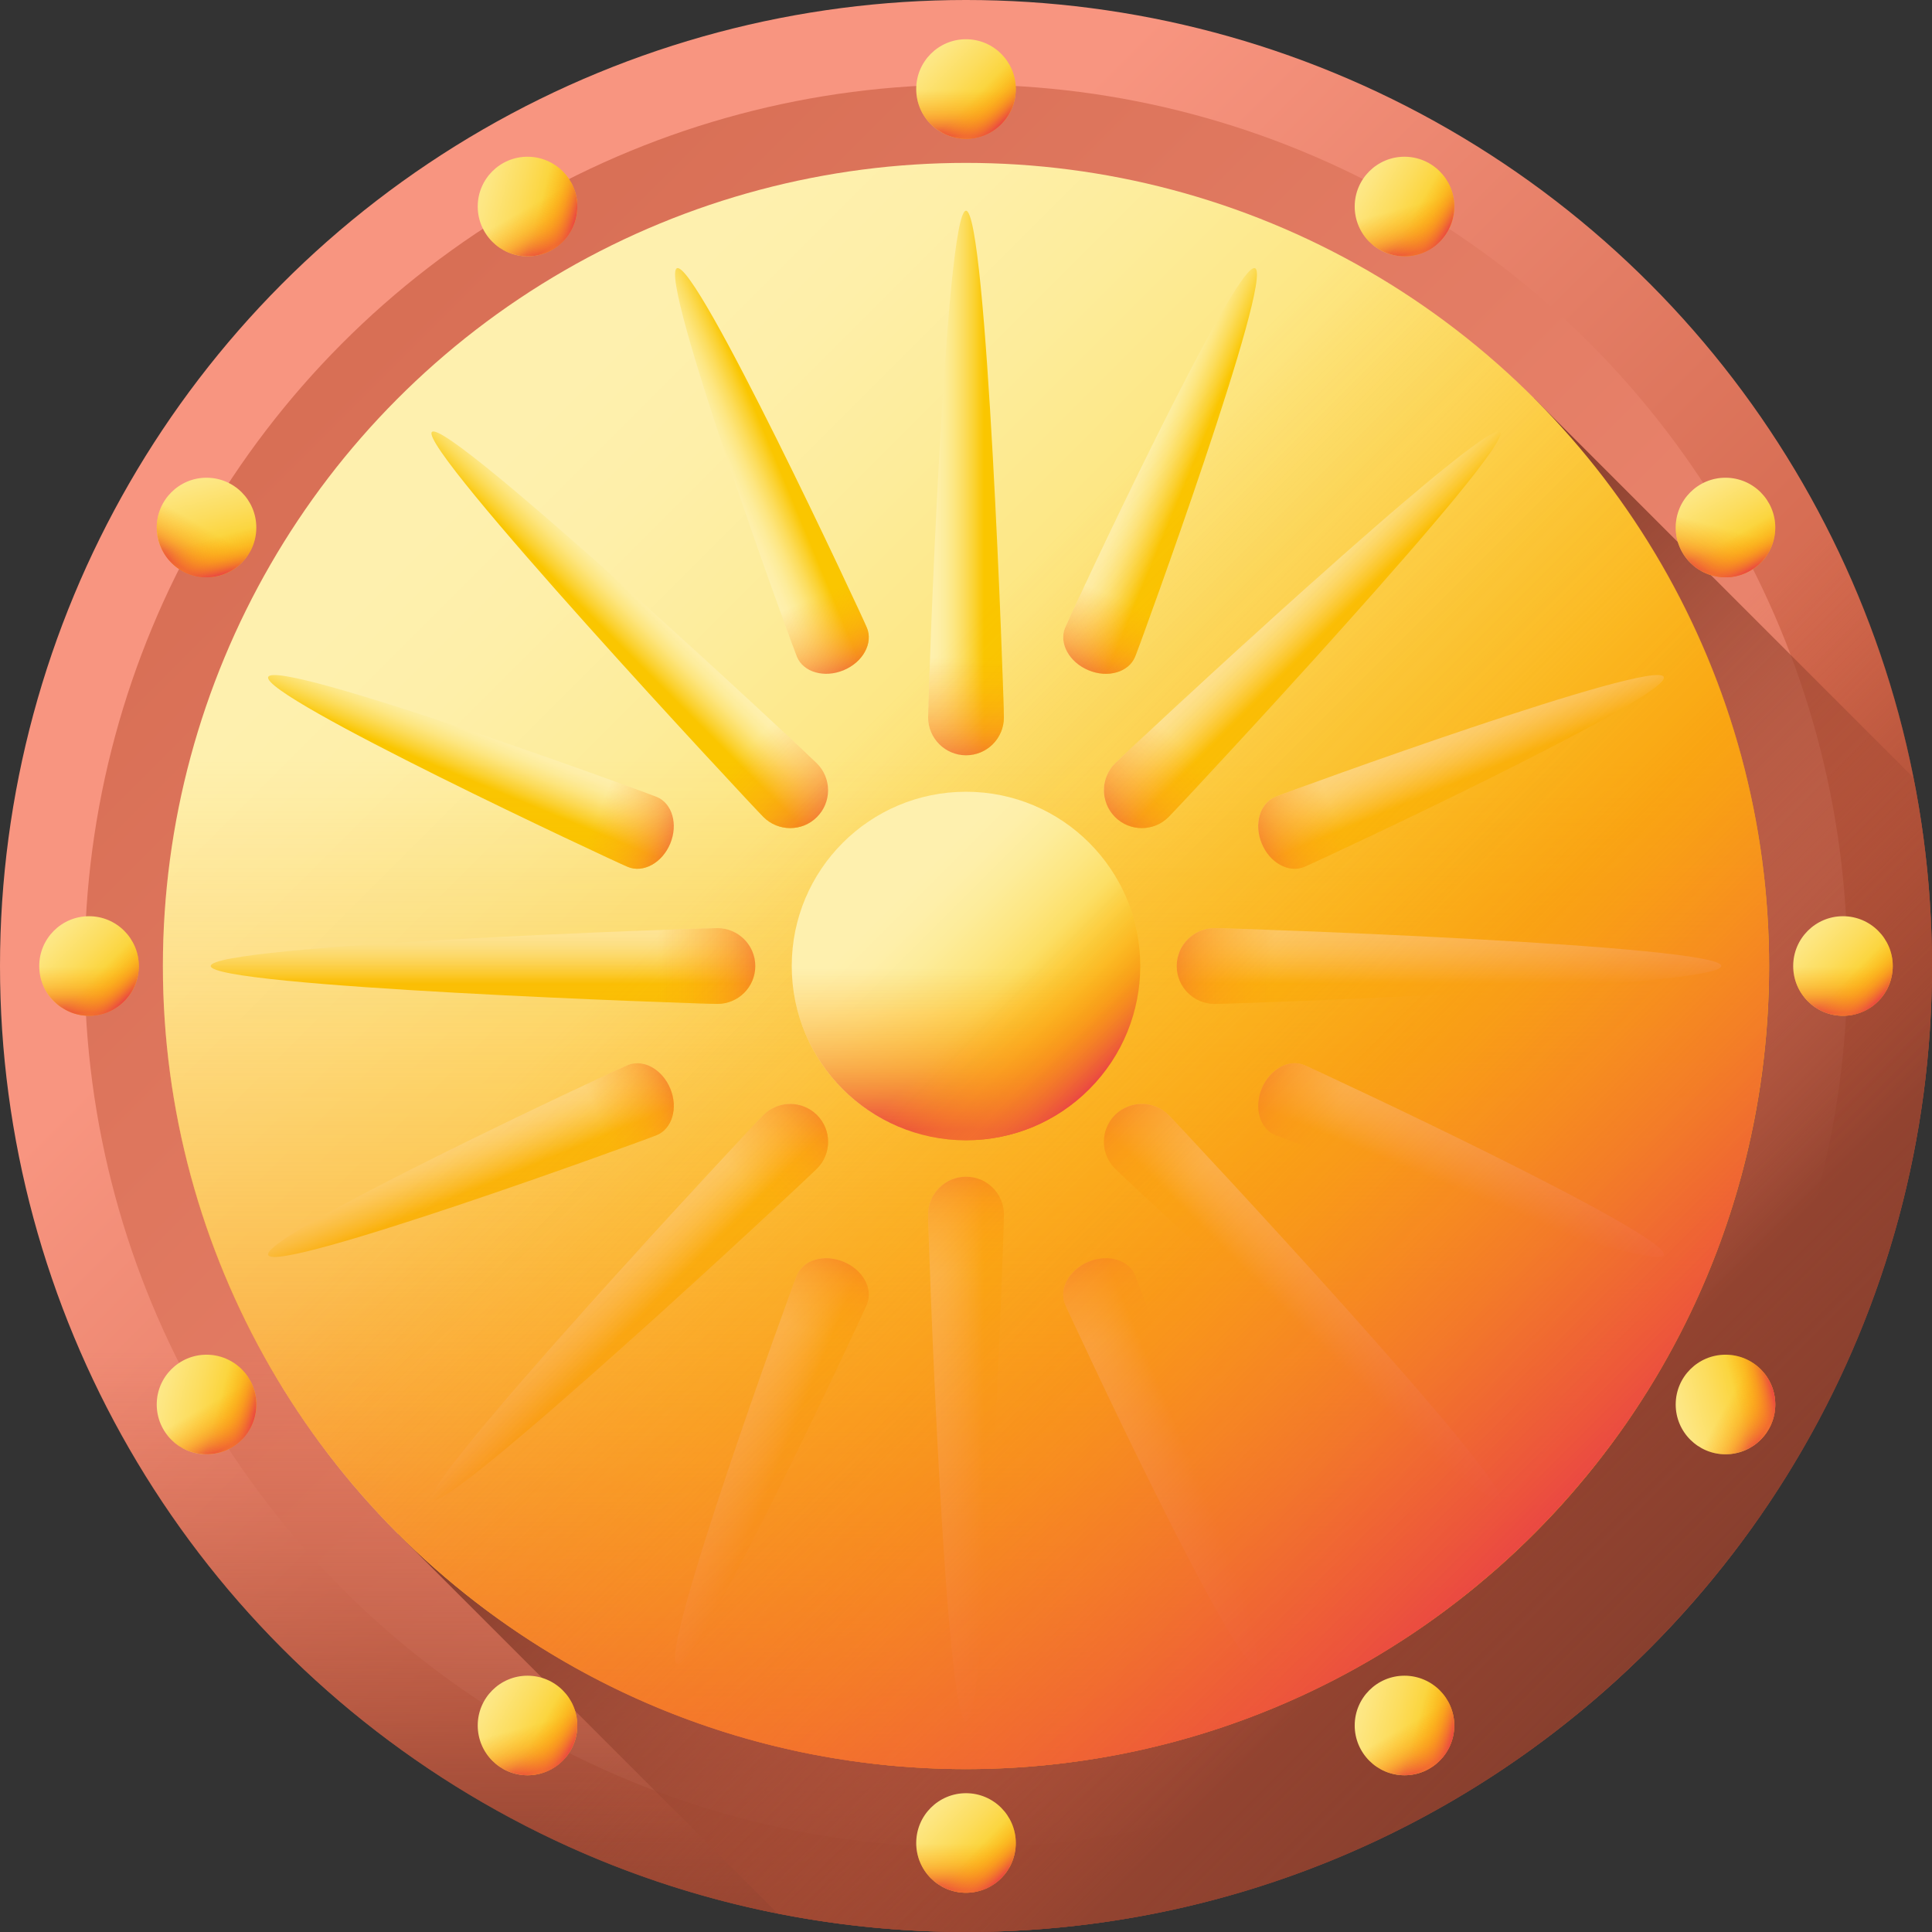 <svg id="Capa_1" enable-background="new 0 0 510 510" height="512" viewBox="0 0 510 510" width="512" xmlns="http://www.w3.org/2000/svg" xmlns:xlink="http://www.w3.org/1999/xlink"><rect x="0" y="0" width="510" height="510" fill="#333333" stroke="none"/><linearGradient id="lg1"><stop offset="0" stop-color="#f89580"/><stop offset="1" stop-color="#c4573a"/></linearGradient><linearGradient id="SVGID_1_" gradientUnits="userSpaceOnUse" x1="154.483" x2="393.784" xlink:href="#lg1" y1="154.483" y2="393.784"/><linearGradient id="SVGID_00000119114684414271598050000006726534537025676942_" gradientUnits="userSpaceOnUse" x1="495.612" x2="-157.703" xlink:href="#lg1" y1="495.612" y2="-157.703"/><linearGradient id="lg2"><stop offset="0" stop-color="#c4573a" stop-opacity="0"/><stop offset="1" stop-color="#883f2e"/></linearGradient><linearGradient id="SVGID_00000040557359985528733520000004295217581336203160_" gradientUnits="userSpaceOnUse" x1="255" x2="255" xlink:href="#lg2" y1="357" y2="509.555"/><linearGradient id="SVGID_00000167388296961517127330000003465084231994755469_" gradientUnits="userSpaceOnUse" x1="309.5" x2="398.013" xlink:href="#lg2" y1="309.5" y2="398.013"/><linearGradient id="SVGID_00000076578914251806743340000007906286196301831578_" gradientUnits="userSpaceOnUse" x1="435" x2="263.895" xlink:href="#lg2" y1="435" y2="263.895"/><linearGradient id="lg3"><stop offset="0" stop-color="#fef0ae"/><stop offset=".126" stop-color="#feefa9"/><stop offset=".281" stop-color="#fdec9a"/><stop offset=".451" stop-color="#fde681"/><stop offset=".632" stop-color="#fcdd5e"/><stop offset=".819" stop-color="#fbd232"/><stop offset="1" stop-color="#fac600"/></linearGradient><linearGradient id="SVGID_00000177446920430182454500000007845938532546313100_" gradientUnits="userSpaceOnUse" x1="126" x2="323.608" xlink:href="#lg3" y1="126" y2="323.608"/><linearGradient id="SVGID_00000083076535359332534050000001597888053653951118_" gradientUnits="userSpaceOnUse" x1="245.5" x2="259.722" xlink:href="#lg3" y1="127.5" y2="127.5"/><linearGradient id="lg4"><stop offset="0" stop-color="#fea613" stop-opacity="0"/><stop offset=".241" stop-color="#fda315" stop-opacity=".241"/><stop offset=".435" stop-color="#fb991a" stop-opacity=".435"/><stop offset=".613" stop-color="#f88822" stop-opacity=".613"/><stop offset=".78" stop-color="#f2702e" stop-opacity=".78"/><stop offset=".94" stop-color="#ec523d" stop-opacity=".94"/><stop offset="1" stop-color="#e94444"/></linearGradient><linearGradient id="SVGID_00000135687369229460453860000000142514993621608105_" gradientUnits="userSpaceOnUse" x1="255" x2="255" xlink:href="#lg4" y1="173.625" y2="205.519"/><linearGradient id="SVGID_00000112595561460498183080000016972128831414399131_" gradientTransform="matrix(1 0 0 -1 0 721.75)" gradientUnits="userSpaceOnUse" x1="245.5" x2="259.722" xlink:href="#lg3" y1="339.25" y2="339.25"/><linearGradient id="SVGID_00000080176873357511210150000002332044715427990972_" gradientTransform="matrix(1 0 0 -1 0 721.75)" gradientUnits="userSpaceOnUse" x1="255" x2="255" xlink:href="#lg4" y1="385.375" y2="417.269"/><linearGradient id="SVGID_00000013878600546552434620000004506571401026901434_" gradientTransform="matrix(0 1 -1 0 510 0)" gradientUnits="userSpaceOnUse" x1="245.5" x2="259.722" xlink:href="#lg3" y1="127.5" y2="127.5"/><linearGradient id="SVGID_00000031176578212053264350000011889901655727006900_" gradientTransform="matrix(0 1 -1 0 510 0)" gradientUnits="userSpaceOnUse" x1="255" x2="255" xlink:href="#lg4" y1="173.625" y2="205.519"/><linearGradient id="SVGID_00000062913323576680842830000011233797302988179356_" gradientTransform="matrix(0 1 1 0 -211.75 0)" gradientUnits="userSpaceOnUse" x1="245.5" x2="259.722" xlink:href="#lg3" y1="339.25" y2="339.25"/><linearGradient id="SVGID_00000034794030951776377770000016726778146324551857_" gradientTransform="matrix(0 1 1 0 -211.75 0)" gradientUnits="userSpaceOnUse" x1="255" x2="255" xlink:href="#lg4" y1="385.375" y2="417.269"/><linearGradient id="SVGID_00000153671154714198122960000007622352763098372226_" gradientTransform="matrix(.707 .707 -.707 .707 255 -105.625)" gradientUnits="userSpaceOnUse" x1="245.5" x2="259.722" xlink:href="#lg3" y1="127.5" y2="127.5"/><linearGradient id="SVGID_00000080918341841403880670000008719716760789521582_" gradientTransform="matrix(.707 .707 -.707 .707 255 -105.625)" gradientUnits="userSpaceOnUse" x1="255" x2="255" xlink:href="#lg4" y1="173.625" y2="205.519"/><linearGradient id="SVGID_00000054964209200158029440000001423715175503837099_" gradientTransform="matrix(.707 .707 .707 -.707 -255.354 404.73)" gradientUnits="userSpaceOnUse" x1="245.5" x2="259.722" xlink:href="#lg3" y1="339.25" y2="339.25"/><linearGradient id="SVGID_00000067223264305672956270000004031599705473924772_" gradientTransform="matrix(.707 .707 .707 -.707 -255.354 404.73)" gradientUnits="userSpaceOnUse" x1="255" x2="255" xlink:href="#lg4" y1="385.375" y2="417.269"/><linearGradient id="SVGID_00000038390984244693691630000004662485233214714775_" gradientTransform="matrix(-.707 .707 -.707 -.707 615.625 255)" gradientUnits="userSpaceOnUse" x1="245.5" x2="259.722" xlink:href="#lg3" y1="127.5" y2="127.5"/><linearGradient id="SVGID_00000041288521872867748080000012292774758002142113_" gradientTransform="matrix(-.707 .707 -.707 -.707 615.625 255)" gradientUnits="userSpaceOnUse" x1="255" x2="255" xlink:href="#lg4" y1="173.625" y2="205.519"/><linearGradient id="SVGID_00000104687039487553685100000009041731215635682234_" gradientTransform="matrix(-.707 .707 .707 .707 105.27 -255.354)" gradientUnits="userSpaceOnUse" x1="245.5" x2="259.722" xlink:href="#lg3" y1="339.25" y2="339.25"/><linearGradient id="SVGID_00000057139317250360535560000004479614881533576584_" gradientTransform="matrix(-.707 .707 .707 .707 105.27 -255.354)" gradientUnits="userSpaceOnUse" x1="255" x2="255" xlink:href="#lg4" y1="385.375" y2="417.269"/><linearGradient id="SVGID_00000050621415299875988630000017477456106157423518_" gradientTransform="matrix(.924 -.383 .383 .924 -78.174 116.995)" gradientUnits="userSpaceOnUse" x1="245.5" x2="259.722" xlink:href="#lg3" y1="113.063" y2="113.063"/><linearGradient id="SVGID_00000044857060890595167350000008601432345032997512_" gradientTransform="matrix(.924 -.383 .383 .924 -78.174 116.995)" gradientUnits="userSpaceOnUse" x1="255" x2="255" xlink:href="#lg4" y1="149.922" y2="175.41"/><linearGradient id="SVGID_00000035529885802245090870000013191885260672305282_" gradientTransform="matrix(.924 -.383 -.383 -.924 8.361 325.907)" gradientUnits="userSpaceOnUse" x1="245.5" x2="259.722" xlink:href="#lg3" y1="-170.813" y2="-170.813"/><linearGradient id="SVGID_00000116195913476532080990000007364833335099617213_" gradientTransform="matrix(.924 -.383 -.383 -.924 8.361 325.907)" gradientUnits="userSpaceOnUse" x1="255" x2="255" xlink:href="#lg4" y1="-133.953" y2="-108.465"/><linearGradient id="SVGID_00000013172426554259321760000004897269352336022666_" gradientTransform="matrix(.383 .924 -.924 .383 393.005 -78.174)" gradientUnits="userSpaceOnUse" x1="245.5" x2="259.722" xlink:href="#lg3" y1="113.063" y2="113.063"/><linearGradient id="SVGID_00000135656609574991752380000004111526126326372261_" gradientTransform="matrix(.383 .924 -.924 .383 393.005 -78.174)" gradientUnits="userSpaceOnUse" x1="255" x2="255" xlink:href="#lg4" y1="149.922" y2="175.41"/><linearGradient id="SVGID_00000068654254572192275620000013911169083310351004_" gradientTransform="matrix(.383 .924 .924 -.383 184.093 8.361)" gradientUnits="userSpaceOnUse" x1="245.5" x2="259.722" xlink:href="#lg3" y1="-170.813" y2="-170.813"/><linearGradient id="SVGID_00000089575731178279605710000009957763755778361505_" gradientTransform="matrix(.383 .924 .924 -.383 184.093 8.361)" gradientUnits="userSpaceOnUse" x1="255" x2="255" xlink:href="#lg4" y1="-133.953" y2="-108.465"/><linearGradient id="SVGID_00000101081739686408296470000011752738073669587631_" gradientTransform="matrix(.924 .383 -.383 .924 116.995 -78.174)" gradientUnits="userSpaceOnUse" x1="245.5" x2="259.722" xlink:href="#lg3" y1="113.063" y2="113.063"/><linearGradient id="SVGID_00000106145882310048519210000003767164573164826250_" gradientTransform="matrix(.924 .383 -.383 .924 116.995 -78.174)" gradientUnits="userSpaceOnUse" x1="255" x2="255" xlink:href="#lg4" y1="149.922" y2="175.41"/><linearGradient id="SVGID_00000101099544547787986540000008036612150448496808_" gradientTransform="matrix(.924 .383 .383 -.924 30.461 130.739)" gradientUnits="userSpaceOnUse" x1="245.5" x2="259.722" xlink:href="#lg3" y1="-170.813" y2="-170.813"/><linearGradient id="SVGID_00000061436591571542561810000011382020421388863375_" gradientTransform="matrix(.924 .383 .383 -.924 30.461 130.739)" gradientUnits="userSpaceOnUse" x1="255" x2="255" xlink:href="#lg4" y1="-133.953" y2="-108.465"/><linearGradient id="SVGID_00000048470464993851735020000010008712180199168185_" gradientTransform="matrix(-.383 .924 -.924 -.383 588.174 116.995)" gradientUnits="userSpaceOnUse" x1="245.5" x2="259.722" xlink:href="#lg3" y1="113.063" y2="113.063"/><linearGradient id="SVGID_00000045609431310797239340000002340163697422386596_" gradientTransform="matrix(-.383 .924 -.924 -.383 588.174 116.995)" gradientUnits="userSpaceOnUse" x1="255" x2="255" xlink:href="#lg4" y1="149.922" y2="175.41"/><linearGradient id="SVGID_00000028314243955975285730000006848194779081985152_" gradientTransform="matrix(-.383 .924 .924 .383 379.261 30.461)" gradientUnits="userSpaceOnUse" x1="245.5" x2="259.722" xlink:href="#lg3" y1="-170.813" y2="-170.813"/><linearGradient id="SVGID_00000182510092876963243700000010091244213494063007_" gradientTransform="matrix(-.383 .924 .924 .383 379.261 30.461)" gradientUnits="userSpaceOnUse" x1="255" x2="255" xlink:href="#lg4" y1="-133.953" y2="-108.465"/><linearGradient id="SVGID_00000049220815831392658280000004098115475555598979_" gradientUnits="userSpaceOnUse" x1="255" x2="255" xlink:href="#lg4" y1="200.568" y2="475.596"/><linearGradient id="SVGID_00000057828083219845258260000006079979442784860848_" gradientUnits="userSpaceOnUse" x1="210.117" x2="407.736" xlink:href="#lg4" y1="210.117" y2="407.736"/><linearGradient id="SVGID_00000180324230034332362140000002594975669678640538_" gradientUnits="userSpaceOnUse" x1="236.868" x2="280.036" xlink:href="#lg3" y1="236.868" y2="280.036"/><linearGradient id="SVGID_00000119821507361118841650000016476604188186146719_" gradientUnits="userSpaceOnUse" x1="255" x2="255" xlink:href="#lg4" y1="255.668" y2="298.061"/><linearGradient id="SVGID_00000071559694060275382100000003463963821973292180_" gradientUnits="userSpaceOnUse" x1="262.592" x2="287.686" xlink:href="#lg4" y1="262.592" y2="287.686"/><linearGradient id="SVGID_00000082326420115986932110000013261943426328097971_" gradientUnits="userSpaceOnUse" x1="232.75" x2="264.766" xlink:href="#lg3" y1="1.25" y2="33.266"/><linearGradient id="SVGID_00000098936976090836584120000010031538316416338817_" gradientUnits="userSpaceOnUse" x1="255" x2="255" xlink:href="#lg4" y1="23.691" y2="35.802"/><linearGradient id="SVGID_00000106841801919654101330000003747691328647807388_" gradientUnits="userSpaceOnUse" x1="257.169" x2="264.339" xlink:href="#lg4" y1="25.669" y2="32.839"/><linearGradient id="SVGID_00000053526155137474773640000003916707461905392057_" gradientUnits="userSpaceOnUse" x1="232.75" x2="264.766" xlink:href="#lg3" y1="464.25" y2="496.266"/><linearGradient id="SVGID_00000114075963118449525640000015414777190001251200_" gradientUnits="userSpaceOnUse" x1="255" x2="255" xlink:href="#lg4" y1="486.691" y2="498.802"/><linearGradient id="SVGID_00000104703180269549703240000017315488855966913192_" gradientUnits="userSpaceOnUse" x1="257.169" x2="264.339" xlink:href="#lg4" y1="488.669" y2="495.839"/><linearGradient id="SVGID_00000062152895338216748180000008539000405388903556_" gradientTransform="matrix(.866 -.5 .5 .866 -93.337 161.664)" gradientUnits="userSpaceOnUse" x1="232.75" x2="264.766" xlink:href="#lg3" y1="1.25" y2="33.266"/><linearGradient id="SVGID_00000092415556980675403010000017229573599631661993_" gradientTransform="matrix(.866 -.5 .5 .866 -93.337 161.664)" gradientUnits="userSpaceOnUse" x1="255" x2="255" xlink:href="#lg4" y1="23.691" y2="35.802"/><linearGradient id="SVGID_00000105405844256859164510000010337292608735177856_" gradientTransform="matrix(.866 -.5 .5 .866 -93.337 161.664)" gradientUnits="userSpaceOnUse" x1="257.169" x2="264.339" xlink:href="#lg4" y1="25.669" y2="32.839"/><linearGradient id="SVGID_00000102503077458808775910000004005434859796679069_" gradientTransform="matrix(.866 -.5 .5 .866 -93.337 161.664)" gradientUnits="userSpaceOnUse" x1="232.75" x2="264.766" xlink:href="#lg3" y1="464.25" y2="496.266"/><linearGradient id="SVGID_00000165204926236608409240000007648995041937800329_" gradientTransform="matrix(.866 -.5 .5 .866 -93.337 161.664)" gradientUnits="userSpaceOnUse" x1="255" x2="255" xlink:href="#lg4" y1="486.691" y2="498.802"/><linearGradient id="SVGID_00000010990064261136741630000009147185838161325234_" gradientTransform="matrix(.866 -.5 .5 .866 -93.337 161.664)" gradientUnits="userSpaceOnUse" x1="257.169" x2="264.339" xlink:href="#lg4" y1="488.669" y2="495.839"/><linearGradient id="SVGID_00000081636109037958731980000015351877172819090879_" gradientTransform="matrix(.866 .5 -.5 .866 -154.571 -8.602)" gradientUnits="userSpaceOnUse" x1="232.75" x2="264.766" xlink:href="#lg3" y1="1.25" y2="33.266"/><linearGradient id="SVGID_00000043454171553406978840000015763301071249325235_" gradientTransform="matrix(.866 .5 -.5 .866 -154.571 -8.602)" gradientUnits="userSpaceOnUse" x1="255" x2="255" xlink:href="#lg4" y1="23.691" y2="35.802"/><linearGradient id="SVGID_00000075870764617541152030000015060561499326564510_" gradientTransform="matrix(.866 .5 -.5 .866 -154.571 -8.602)" gradientUnits="userSpaceOnUse" x1="257.169" x2="264.339" xlink:href="#lg4" y1="25.669" y2="32.839"/><linearGradient id="SVGID_00000129178313519391619080000001701115966412455345_" gradientTransform="matrix(.5 -.866 .866 .5 -93.337 348.337)" gradientUnits="userSpaceOnUse" x1="232.75" x2="264.766" xlink:href="#lg3" y1="464.25" y2="496.266"/><linearGradient id="SVGID_00000162314695288642400580000014701695224399935136_" gradientTransform="matrix(.5 -.866 .866 .5 -93.337 348.337)" gradientUnits="userSpaceOnUse" x1="255" x2="255" xlink:href="#lg4" y1="486.691" y2="498.802"/><linearGradient id="SVGID_00000129927799745083600140000017171816151489660340_" gradientTransform="matrix(.5 -.866 .866 .5 -93.337 348.337)" gradientUnits="userSpaceOnUse" x1="257.169" x2="264.339" xlink:href="#lg4" y1="488.669" y2="495.839"/><linearGradient id="SVGID_00000164490395892794257220000010927380349473727877_" gradientUnits="userSpaceOnUse" x1="1.25" x2="33.266" xlink:href="#lg3" y1="232.751" y2="264.767"/><linearGradient id="SVGID_00000003811608660938915090000000676525500058078381_" gradientUnits="userSpaceOnUse" x1="23.5" x2="23.5" xlink:href="#lg4" y1="255.192" y2="267.303"/><linearGradient id="SVGID_00000182512774552628610010000015632931452882616713_" gradientUnits="userSpaceOnUse" x1="25.669" x2="32.839" xlink:href="#lg4" y1="257.17" y2="264.34"/><linearGradient id="SVGID_00000124853818870615091150000011367683775058051713_" gradientUnits="userSpaceOnUse" x1="464.25" x2="496.266" xlink:href="#lg3" y1="232.75" y2="264.766"/><linearGradient id="SVGID_00000051350720925375911550000015035883181092660877_" gradientUnits="userSpaceOnUse" x1="486.5" x2="486.5" xlink:href="#lg4" y1="255.191" y2="267.302"/><linearGradient id="SVGID_00000092433832645236215000000017358034712944664470_" gradientUnits="userSpaceOnUse" x1="488.669" x2="495.839" xlink:href="#lg4" y1="257.169" y2="264.339"/><linearGradient id="SVGID_00000003794735290631080490000011359388339656557489_" gradientTransform="matrix(.866 -.5 .5 .866 -178.071 477.898)" gradientUnits="userSpaceOnUse" x1="232.75" x2="264.766" xlink:href="#lg3" y1="1.25" y2="33.266"/><linearGradient id="SVGID_00000078766099905121846350000010666262671070689433_" gradientTransform="matrix(.866 -.5 .5 .866 -178.071 477.898)" gradientUnits="userSpaceOnUse" x1="255" x2="255" xlink:href="#lg4" y1="23.691" y2="35.802"/><linearGradient id="SVGID_00000027583608259305602080000015861622779753797007_" gradientTransform="matrix(.866 -.5 .5 .866 -178.071 477.898)" gradientUnits="userSpaceOnUse" x1="257.169" x2="264.339" xlink:href="#lg4" y1="25.669" y2="32.839"/><linearGradient id="SVGID_00000114054271324838054270000011308380457555213475_" gradientTransform="matrix(.966 .259 -.259 .966 335.09 -396.673)" gradientUnits="userSpaceOnUse" x1="232.75" x2="264.766" xlink:href="#lg3" y1="464.25" y2="496.266"/><linearGradient id="SVGID_00000061448363235287656880000012994884258076866235_" gradientTransform="matrix(.966 .259 -.259 .966 335.09 -396.673)" gradientUnits="userSpaceOnUse" x1="255" x2="255" xlink:href="#lg4" y1="486.691" y2="498.802"/><linearGradient id="SVGID_00000003814084404679476570000010613704174067408060_" gradientTransform="matrix(.966 .259 -.259 .966 335.09 -396.673)" gradientUnits="userSpaceOnUse" x1="257.169" x2="264.339" xlink:href="#lg4" y1="488.669" y2="495.839"/><linearGradient id="SVGID_00000047752541696463777570000008331025214568565389_" gradientTransform="matrix(.966 -.259 .259 .966 -113.144 498.785)" gradientUnits="userSpaceOnUse" x1="232.75" x2="264.766" xlink:href="#lg3" y1="1.25" y2="33.266"/><linearGradient id="SVGID_00000182511577735163457300000001856405958875017642_" gradientTransform="matrix(.966 -.259 .259 .966 -113.144 498.785)" gradientUnits="userSpaceOnUse" x1="255" x2="255" xlink:href="#lg4" y1="23.691" y2="35.802"/><linearGradient id="SVGID_00000000928436969862196050000011063069112041600930_" gradientTransform="matrix(.966 -.259 .259 .966 -113.144 498.785)" gradientUnits="userSpaceOnUse" x1="257.169" x2="264.339" xlink:href="#lg4" y1="25.669" y2="32.839"/><linearGradient id="SVGID_00000090282294552914674970000009012260278316794496_" gradientTransform="matrix(.966 -.259 .259 .966 -1.477 -349.409)" gradientUnits="userSpaceOnUse" x1="232.75" x2="264.766" xlink:href="#lg3" y1="464.25" y2="496.266"/><linearGradient id="SVGID_00000012448744428852150330000001859604914464767144_" gradientTransform="matrix(.966 -.259 .259 .966 -1.477 -349.409)" gradientUnits="userSpaceOnUse" x1="255" x2="255" xlink:href="#lg4" y1="486.691" y2="498.802"/><linearGradient id="SVGID_00000177444603212447439930000012147958237804138411_" gradientTransform="matrix(.966 -.259 .259 .966 -1.477 -349.409)" gradientUnits="userSpaceOnUse" x1="257.169" x2="264.339" xlink:href="#lg4" y1="488.669" y2="495.839"/><g><g><circle cx="255" cy="255" fill="url(#SVGID_1_)" r="255"/><circle cx="255" cy="255" fill="url(#SVGID_00000119114684414271598050000006726534537025676942_)" r="232.667"/><path d="m0 255c0 140.832 114.167 255 255 255 140.832 0 255-114.168 255-255 0-30.501-5.373-59.742-15.194-86.852h-479.612c-9.821 27.11-15.194 56.351-15.194 86.852z" fill="url(#SVGID_00000040557359985528733520000004295217581336203160_)"/><path d="m74.688 435.312c99.583 99.583 261.041 99.584 360.624 0 99.584-99.584 99.583-261.041 0-360.624-21.567-21.567-46.043-38.444-72.158-50.67l-339.136 339.137c12.225 26.114 29.102 50.59 50.67 72.157z" fill="url(#SVGID_00000167388296961517127330000003465084231994755469_)"/></g><path d="m105.093 404.907 100.224 100.223c80.644 15.941 167.502-7.324 229.996-69.818 62.493-62.493 85.759-149.351 69.818-229.996l-100.224-100.223z" fill="url(#SVGID_00000076578914251806743340000007906286196301831578_)"/><g><circle cx="255" cy="255" fill="url(#SVGID_00000177446920430182454500000007845938532546313100_)" r="212"/><g><g><g><path d="m265 189.375c0 5.523-4.477 10-10 10s-10-4.477-10-10 4.477-133.75 10-133.75 10 128.227 10 133.75z" fill="url(#SVGID_00000083076535359332534050000001597888053653951118_)"/><path d="m245 189.375c0 5.523 4.477 10 10 10s10-4.477 10-10c0-2.115-.657-22.234-1.778-46.25h-16.444c-1.121 24.016-1.778 44.135-1.778 46.25z" fill="url(#SVGID_00000135687369229460453860000000142514993621608105_)"/></g><g><path d="m265 320.625c0-5.523-4.477-10-10-10s-10 4.477-10 10 4.477 133.75 10 133.75 10-128.227 10-133.75z" fill="url(#SVGID_00000112595561460498183080000016972128831414399131_)"/><path d="m245 320.625c0-5.523 4.477-10 10-10s10 4.477 10 10c0 2.115-.657 22.234-1.778 46.25h-16.444c-1.121-24.016-1.778-44.135-1.778-46.25z" fill="url(#SVGID_00000080176873357511210150000002332044715427990972_)"/></g></g><g><g><path d="m320.625 265c-5.523 0-10-4.477-10-10s4.477-10 10-10 133.75 4.477 133.75 10-128.227 10-133.75 10z" fill="url(#SVGID_00000013878600546552434620000004506571401026901434_)"/><path d="m320.625 245c-5.523 0-10 4.477-10 10s4.477 10 10 10c2.115 0 22.234-.657 46.25-1.778v-16.444c-24.016-1.121-44.135-1.778-46.25-1.778z" fill="url(#SVGID_00000031176578212053264350000011889901655727006900_)"/></g><g><path d="m189.375 265c5.523 0 10-4.477 10-10s-4.477-10-10-10-133.75 4.477-133.75 10 128.227 10 133.75 10z" fill="url(#SVGID_00000062913323576680842830000011233797302988179356_)"/><path d="m189.375 245c5.523 0 10 4.477 10 10s-4.477 10-10 10c-2.115 0-22.234-.657-46.25-1.778v-16.444c24.016-1.121 44.135-1.778 46.25-1.778z" fill="url(#SVGID_00000034794030951776377770000016726778146324551857_)"/></g></g><g><g><path d="m308.475 215.667c-3.905 3.905-10.237 3.905-14.142 0s-3.905-10.237 0-14.142 97.741-91.41 101.647-87.504-83.6 97.741-87.505 101.646z" fill="url(#SVGID_00000153671154714198122960000007622352763098372226_)"/><path d="m294.333 201.525c-3.905 3.905-3.905 10.237 0 14.142s10.237 3.905 14.142 0c1.496-1.496 15.257-16.187 31.447-33.961l-11.628-11.628c-17.774 16.19-32.465 29.951-33.961 31.447z" fill="url(#SVGID_00000080918341841403880670000008719716760789521582_)"/></g><g><path d="m215.667 308.475c3.905-3.905 3.905-10.237 0-14.142s-10.237-3.905-14.142 0-91.41 97.741-87.504 101.647 97.741-83.6 101.646-87.505z" fill="url(#SVGID_00000054964209200158029440000001423715175503837099_)"/><path d="m201.525 294.333c3.905-3.905 10.237-3.905 14.142 0s3.905 10.237 0 14.142c-1.496 1.496-16.187 15.257-33.961 31.447l-11.628-11.628c16.19-17.774 29.951-32.465 31.447-33.961z" fill="url(#SVGID_00000067223264305672956270000004031599705473924772_)"/></g></g><g><g><path d="m294.333 308.475c-3.905-3.905-3.905-10.237 0-14.142s10.237-3.905 14.142 0 91.41 97.741 87.504 101.647-97.741-83.6-101.646-87.505z" fill="url(#SVGID_00000038390984244693691630000004662485233214714775_)"/><path d="m308.475 294.333c-3.905-3.905-10.237-3.905-14.142 0s-3.905 10.237 0 14.142c1.496 1.496 16.187 15.257 33.961 31.447l11.628-11.628c-16.19-17.774-29.951-32.465-31.447-33.961z" fill="url(#SVGID_00000041288521872867748080000012292774758002142113_)"/></g><g><path d="m201.525 215.667c3.905 3.905 10.237 3.905 14.142 0s3.905-10.237 0-14.142-97.741-91.41-101.647-87.504 83.6 97.741 87.505 101.646z" fill="url(#SVGID_00000104687039487553685100000009041731215635682234_)"/><path d="m215.667 201.525c3.905 3.905 3.905 10.237 0 14.142s-10.237 3.905-14.142 0c-1.496-1.496-15.257-16.187-31.446-33.961l11.628-11.628c17.773 16.19 32.464 29.951 33.96 31.447z" fill="url(#SVGID_00000057139317250360535560000004479614881533576584_)"/></g></g></g><g><g><g><g><path d="m228.844 165.722c1.689 4.078-1.078 9.096-6.181 11.21-5.102 2.114-10.608.521-12.297-3.556-1.689-4.078-36.766-100.461-31.664-102.574 5.103-2.114 48.453 90.843 50.142 94.92z" fill="url(#SVGID_00000050621415299875988630000017477456106157423518_)"/><path d="m210.366 173.376c1.689 4.078 7.195 5.67 12.297 3.556s7.87-7.132 6.181-11.21c-.647-1.562-7.407-16.164-15.787-33.466l-15.192 6.293c6.309 18.16 11.854 33.265 12.501 34.827z" fill="url(#SVGID_00000044857060890595167350000008601432345032997512_)"/></g><g><path d="m299.634 336.624c-1.689-4.078-7.194-5.67-12.297-3.556-5.102 2.114-7.87 7.132-6.181 11.21s45.039 97.034 50.141 94.921-29.974-98.497-31.663-102.575z" fill="url(#SVGID_00000035529885802245090870000013191885260672305282_)"/><path d="m281.156 344.278c-1.689-4.077 1.078-9.096 6.181-11.21 5.102-2.113 10.608-.521 12.297 3.556.647 1.562 6.192 16.667 12.501 34.827l-15.192 6.293c-8.38-17.302-15.14-31.905-15.787-33.466z" fill="url(#SVGID_00000116195913476532080990000007364833335099617213_)"/></g></g><g><g><path d="m344.278 228.844c-4.078 1.689-9.096-1.078-11.21-6.181-2.113-5.102-.521-10.608 3.556-12.297s100.461-36.766 102.574-31.664c2.114 5.103-90.843 48.453-94.92 50.142z" fill="url(#SVGID_00000013172426554259321760000004897269352336022666_)"/><path d="m336.624 210.366c-4.078 1.689-5.67 7.195-3.556 12.297s7.132 7.87 11.21 6.181c1.562-.647 16.164-7.407 33.466-15.787l-6.293-15.192c-18.16 6.309-33.265 11.854-34.827 12.501z" fill="url(#SVGID_00000135656609574991752380000004111526126326372261_)"/></g><g><path d="m173.376 299.634c4.078-1.689 5.67-7.194 3.556-12.297-2.113-5.102-7.132-7.87-11.21-6.181s-97.034 45.039-94.921 50.141 98.497-29.974 102.575-31.663z" fill="url(#SVGID_00000068654254572192275620000013911169083310351004_)"/><path d="m165.722 281.156c4.078-1.689 9.096 1.078 11.21 6.181 2.114 5.102.521 10.608-3.556 12.297-1.562.647-16.667 6.192-34.827 12.501l-6.293-15.192c17.302-8.38 31.905-15.14 33.466-15.787z" fill="url(#SVGID_00000089575731178279605710000009957763755778361505_)"/></g></g></g><g><g><g><path d="m299.634 173.376c-1.689 4.078-7.194 5.67-12.297 3.556-5.102-2.113-7.87-7.132-6.181-11.21s45.039-97.034 50.141-94.921-29.974 98.497-31.663 102.575z" fill="url(#SVGID_00000101081739686408296470000011752738073669587631_)"/><path d="m281.156 165.722c-1.689 4.078 1.078 9.096 6.181 11.21 5.102 2.114 10.608.521 12.297-3.556.647-1.562 6.192-16.667 12.501-34.827l-15.192-6.293c-8.38 17.302-15.14 31.905-15.787 33.466z" fill="url(#SVGID_00000106145882310048519210000003767164573164826250_)"/></g><g><path d="m228.844 344.278c1.689-4.078-1.078-9.096-6.181-11.21-5.102-2.113-10.608-.521-12.297 3.556s-36.766 100.461-31.664 102.574c5.103 2.114 48.453-90.843 50.142-94.92z" fill="url(#SVGID_00000101099544547787986540000008036612150448496808_)"/><path d="m210.366 336.624c1.689-4.078 7.195-5.67 12.297-3.556s7.87 7.132 6.181 11.21c-.647 1.562-7.407 16.164-15.787 33.466l-15.192-6.293c6.309-18.16 11.854-33.265 12.501-34.827z" fill="url(#SVGID_00000061436591571542561810000011382020421388863375_)"/></g></g><g><g><path d="m336.624 299.634c-4.078-1.689-5.67-7.194-3.556-12.297 2.114-5.102 7.132-7.87 11.21-6.181s97.034 45.039 94.921 50.141-98.497-29.974-102.575-31.663z" fill="url(#SVGID_00000048470464993851735020000010008712180199168185_)"/><path d="m344.278 281.156c-4.077-1.689-9.096 1.078-11.21 6.181-2.113 5.102-.521 10.608 3.556 12.297 1.562.647 16.667 6.192 34.827 12.501l6.293-15.192c-17.302-8.38-31.905-15.14-33.466-15.787z" fill="url(#SVGID_00000045609431310797239340000002340163697422386596_)"/></g><g><path d="m165.722 228.844c4.078 1.689 9.096-1.078 11.21-6.181 2.114-5.102.521-10.608-3.556-12.297-4.078-1.689-100.461-36.766-102.574-31.664-2.114 5.103 90.843 48.453 94.92 50.142z" fill="url(#SVGID_00000028314243955975285730000006848194779081985152_)"/><path d="m173.376 210.366c4.078 1.689 5.67 7.195 3.556 12.297s-7.132 7.87-11.21 6.181c-1.562-.647-16.164-7.407-33.466-15.787l6.293-15.192c18.16 6.309 33.265 11.854 34.827 12.501z" fill="url(#SVGID_00000182510092876963243700000010091244213494063007_)"/></g></g></g></g><path d="m43 255c0 117.084 94.915 212 212 212 117.084 0 212-94.916 212-212 0-25.358-4.467-49.668-12.632-72.206h-398.736c-8.165 22.538-12.632 46.848-12.632 72.206z" fill="url(#SVGID_00000049220815831392658280000004098115475555598979_)"/><path d="m105.093 404.907c82.791 82.791 217.022 82.791 299.813 0s82.791-217.022 0-299.813c-17.931-17.931-38.279-31.962-59.99-42.126l-281.948 281.949c10.164 21.711 24.195 42.059 42.125 59.99z" fill="url(#SVGID_00000057828083219845258260000006079979442784860848_)"/></g><g><circle cx="255" cy="255" fill="url(#SVGID_00000180324230034332362140000002594975669678640538_)" r="46"/><path d="m209 255c0 25.405 20.595 46 46 46s46-20.595 46-46c0-5.502-.969-10.777-2.741-15.667h-86.518c-1.772 4.89-2.741 10.165-2.741 15.667z" fill="url(#SVGID_00000119821507361118841650000016476604188186146719_)"/><path d="m222.473 287.527c17.964 17.964 47.09 17.964 65.054 0s17.964-47.09 0-65.054c-3.891-3.891-8.306-6.935-13.017-9.14l-61.178 61.178c2.206 4.71 5.25 9.125 9.141 13.016z" fill="url(#SVGID_00000071559694060275382100000003463963821973292180_)"/></g><g><g><circle cx="255" cy="23.5" fill="url(#SVGID_00000082326420115986932110000013261943426328097971_)" r="13.142"/><path d="m241.858 23.5c0 7.258 5.884 13.142 13.142 13.142s13.142-5.884 13.142-13.142c0-1.572-.277-3.079-.783-4.476h-24.718c-.506 1.397-.783 2.904-.783 4.476z" fill="url(#SVGID_00000098936976090836584120000010031538316416338817_)"/><path d="m245.707 32.793c5.132 5.132 13.453 5.132 18.586 0 5.132-5.132 5.132-13.453 0-18.586-1.112-1.112-2.373-1.981-3.719-2.611l-17.478 17.478c.63 1.346 1.5 2.607 2.611 3.719z" fill="url(#SVGID_00000106841801919654101330000003747691328647807388_)"/></g><g><circle cx="255" cy="486.5" fill="url(#SVGID_00000053526155137474773640000003916707461905392057_)" r="13.142"/><path d="m241.858 486.5c0 7.258 5.884 13.142 13.142 13.142s13.142-5.884 13.142-13.142c0-1.572-.277-3.079-.783-4.476h-24.718c-.506 1.397-.783 2.904-.783 4.476z" fill="url(#SVGID_00000114075963118449525640000015414777190001251200_)"/><path d="m245.707 495.793c5.132 5.132 13.453 5.132 18.586 0 5.132-5.132 5.132-13.453 0-18.586-1.112-1.112-2.373-1.981-3.719-2.611l-17.478 17.478c.63 1.346 1.5 2.607 2.611 3.719z" fill="url(#SVGID_00000104703180269549703240000017315488855966913192_)"/></g></g><g><g><circle cx="255" cy="23.5" fill="url(#SVGID_00000082326420115986932110000013261943426328097971_)" r="13.142"/><path d="m241.858 23.5c0 7.258 5.884 13.142 13.142 13.142s13.142-5.884 13.142-13.142c0-1.572-.277-3.079-.783-4.476h-24.718c-.506 1.397-.783 2.904-.783 4.476z" fill="url(#SVGID_00000098936976090836584120000010031538316416338817_)"/><path d="m245.707 32.793c5.132 5.132 13.453 5.132 18.586 0 5.132-5.132 5.132-13.453 0-18.586-1.112-1.112-2.373-1.981-3.719-2.611l-17.478 17.478c.63 1.346 1.5 2.607 2.611 3.719z" fill="url(#SVGID_00000106841801919654101330000003747691328647807388_)"/></g><g><circle cx="255" cy="486.5" fill="url(#SVGID_00000053526155137474773640000003916707461905392057_)" r="13.142"/><path d="m241.858 486.5c0 7.258 5.884 13.142 13.142 13.142s13.142-5.884 13.142-13.142c0-1.572-.277-3.079-.783-4.476h-24.718c-.506 1.397-.783 2.904-.783 4.476z" fill="url(#SVGID_00000114075963118449525640000015414777190001251200_)"/><path d="m245.707 495.793c5.132 5.132 13.453 5.132 18.586 0 5.132-5.132 5.132-13.453 0-18.586-1.112-1.112-2.373-1.981-3.719-2.611l-17.478 17.478c.63 1.346 1.5 2.607 2.611 3.719z" fill="url(#SVGID_00000104703180269549703240000017315488855966913192_)"/></g></g><g><g><circle cx="139.25" cy="54.515" fill="url(#SVGID_00000062152895338216748180000008539000405388903556_)" r="13.142"/><path d="m127.869 61.086c3.629 6.286 11.667 8.439 17.952 4.81 6.286-3.629 8.439-11.667 4.81-17.952-.786-1.361-1.779-2.528-2.916-3.485l-21.407 12.359c.261 1.463.775 2.907 1.561 4.268z" fill="url(#SVGID_00000092415556980675403010000017229573599631661993_)"/><path d="m135.849 67.209c7.011 1.879 14.217-2.282 16.096-9.293s-2.282-14.217-9.293-16.096c-1.518-.407-3.046-.529-4.526-.402l-6.398 23.876c1.218.851 2.602 1.509 4.121 1.915z" fill="url(#SVGID_00000105405844256859164510000010337292608735177856_)"/></g><g><circle cx="370.75" cy="455.485" fill="url(#SVGID_00000102503077458808775910000004005434859796679069_)" r="13.142"/><path d="m359.369 462.056c3.629 6.286 11.667 8.439 17.952 4.81 6.286-3.629 8.439-11.667 4.81-17.952-.786-1.361-1.779-2.528-2.916-3.485l-21.407 12.359c.261 1.463.775 2.907 1.561 4.268z" fill="url(#SVGID_00000165204926236608409240000007648995041937800329_)"/><path d="m367.349 468.179c7.011 1.879 14.217-2.282 16.096-9.293s-2.282-14.217-9.293-16.096c-1.518-.407-3.046-.529-4.526-.402l-6.398 23.876c1.218.851 2.602 1.508 4.121 1.915z" fill="url(#SVGID_00000010990064261136741630000009147185838161325234_)"/></g></g><g><g><circle cx="54.515" cy="139.249" fill="url(#SVGID_00000081636109037958731980000015351877172819090879_)" r="13.142"/><path d="m43.134 132.678c-3.629 6.286-1.475 14.323 4.81 17.952 6.286 3.629 14.323 1.475 17.952-4.81.786-1.361 1.3-2.805 1.56-4.268l-21.406-12.359c-1.137.957-2.13 2.124-2.916 3.485z" fill="url(#SVGID_00000043454171553406978840000015763301071249325235_)"/><path d="m41.821 142.651c1.879 7.011 9.085 11.171 16.096 9.293 7.011-1.879 11.171-9.085 9.293-16.096-.407-1.518-1.064-2.902-1.915-4.121l-23.876 6.398c-.128 1.48-.005 3.007.402 4.526z" fill="url(#SVGID_00000075870764617541152030000015060561499326564510_)"/></g><g><circle cx="455.485" cy="370.75" fill="url(#SVGID_00000129178313519391619080000001701115966412455345_)" r="13.142"/><path d="m448.914 382.132c6.286 3.629 14.323 1.475 17.952-4.81 3.629-6.286 1.475-14.323-4.81-17.952-1.361-.786-2.805-1.3-4.268-1.56l-12.359 21.407c.957 1.135 2.123 2.129 3.485 2.915z" fill="url(#SVGID_00000162314695288642400580000014701695224399935136_)"/><path d="m458.886 383.445c7.011-1.879 11.171-9.085 9.293-16.096-1.879-7.011-9.085-11.171-16.096-9.293-1.518.407-2.902 1.064-4.121 1.915l6.398 23.876c1.48.127 3.008.005 4.526-.402z" fill="url(#SVGID_00000129927799745083600140000017171816151489660340_)"/></g></g><g><g><circle cx="23.5" cy="255.001" fill="url(#SVGID_00000164490395892794257220000010927380349473727877_)" r="13.142"/><path d="m10.358 255.001c0 7.258 5.884 13.142 13.142 13.142s13.142-5.884 13.142-13.142c0-1.572-.277-3.079-.783-4.476h-24.718c-.506 1.397-.783 2.904-.783 4.476z" fill="url(#SVGID_00000003811608660938915090000000676525500058078381_)"/><path d="m14.207 264.293c5.132 5.132 13.453 5.132 18.586 0 5.132-5.132 5.132-13.453 0-18.586-1.112-1.112-2.373-1.981-3.719-2.611l-17.478 17.478c.63 1.346 1.5 2.608 2.611 3.719z" fill="url(#SVGID_00000182512774552628610010000015632931452882616713_)"/></g><g><path d="m499.642 255.001c0 7.258-5.884 13.142-13.142 13.142s-13.142-5.884-13.142-13.142 5.884-13.142 13.142-13.142c7.258-.001 13.142 5.883 13.142 13.142z" fill="url(#SVGID_00000124853818870615091150000011367683775058051713_)"/><path d="m473.358 255.001c0 7.258 5.884 13.142 13.142 13.142s13.142-5.884 13.142-13.142c0-1.572-.277-3.079-.783-4.476h-24.718c-.506 1.397-.783 2.904-.783 4.476z" fill="url(#SVGID_00000051350720925375911550000015035883181092660877_)"/><path d="m477.207 264.293c5.132 5.132 13.453 5.132 18.586 0s5.132-13.453 0-18.586c-1.112-1.112-2.373-1.981-3.719-2.611l-17.478 17.478c.63 1.346 1.5 2.608 2.611 3.719z" fill="url(#SVGID_00000092433832645236215000000017358034712944664470_)"/></g></g><g><g><circle cx="54.515" cy="370.75" fill="url(#SVGID_00000003794735290631080490000011359388339656557489_)" r="13.142"/><path d="m43.134 377.321c3.629 6.286 11.667 8.439 17.952 4.81 6.286-3.629 8.439-11.667 4.81-17.952-.786-1.361-1.779-2.528-2.916-3.485l-21.407 12.359c.261 1.463.775 2.906 1.561 4.268z" fill="url(#SVGID_00000078766099905121846350000010666262671070689433_)"/><path d="m51.114 383.444c7.011 1.879 14.217-2.282 16.096-9.293s-2.282-14.217-9.293-16.096c-1.518-.407-3.046-.529-4.526-.402l-6.398 23.876c1.218.851 2.602 1.508 4.121 1.915z" fill="url(#SVGID_00000027583608259305602080000015861622779753797007_)"/></g><g><circle cx="455.485" cy="139.249" fill="url(#SVGID_00000114054271324838054270000011308380457555213475_)" r="13.142"/><path d="m442.791 135.848c-1.879 7.011 2.282 14.217 9.293 16.096s14.217-2.282 16.096-9.293c.407-1.518.529-3.046.402-4.526l-23.876-6.398c-.851 1.219-1.508 2.602-1.915 4.121z" fill="url(#SVGID_00000061448363235287656880000012994884258076866235_)"/><path d="m444.104 145.82c3.629 6.286 11.667 8.439 17.952 4.81 6.286-3.629 8.439-11.667 4.81-17.952-.786-1.361-1.779-2.528-2.916-3.485l-21.407 12.359c.261 1.463.775 2.907 1.561 4.268z" fill="url(#SVGID_00000003814084404679476570000010613704174067408060_)"/></g></g><g><g><circle cx="139.249" cy="455.485" fill="url(#SVGID_00000047752541696463777570000008331025214568565389_)" r="13.142"/><path d="m126.555 458.886c1.879 7.011 9.085 11.171 16.096 9.293 7.011-1.879 11.171-9.085 9.293-16.096-.407-1.518-1.064-2.902-1.915-4.121l-23.876 6.398c-.127 1.481-.005 3.008.402 4.526z" fill="url(#SVGID_00000182511577735163457300000001856405958875017642_)"/><path d="m132.678 466.866c6.286 3.629 14.323 1.475 17.952-4.81s1.475-14.323-4.81-17.952c-1.361-.786-2.805-1.3-4.268-1.56l-12.359 21.407c.957 1.136 2.124 2.129 3.485 2.915z" fill="url(#SVGID_00000000928436969862196050000011063069112041600930_)"/></g><g><circle cx="370.749" cy="54.515" fill="url(#SVGID_00000090282294552914674970000009012260278316794496_)" r="13.142"/><path d="m358.055 57.917c1.879 7.011 9.085 11.171 16.096 9.293 7.011-1.879 11.171-9.085 9.293-16.096-.407-1.518-1.064-2.902-1.915-4.121l-23.876 6.398c-.127 1.48-.005 3.007.402 4.526z" fill="url(#SVGID_00000012448744428852150330000001859604914464767144_)"/><path d="m364.178 65.897c6.286 3.629 14.323 1.475 17.952-4.81 3.629-6.286 1.475-14.323-4.81-17.952-1.361-.786-2.805-1.3-4.268-1.56l-12.359 21.405c.957 1.137 2.124 2.131 3.485 2.917z" fill="url(#SVGID_00000177444603212447439930000012147958237804138411_)"/></g></g></g></svg>